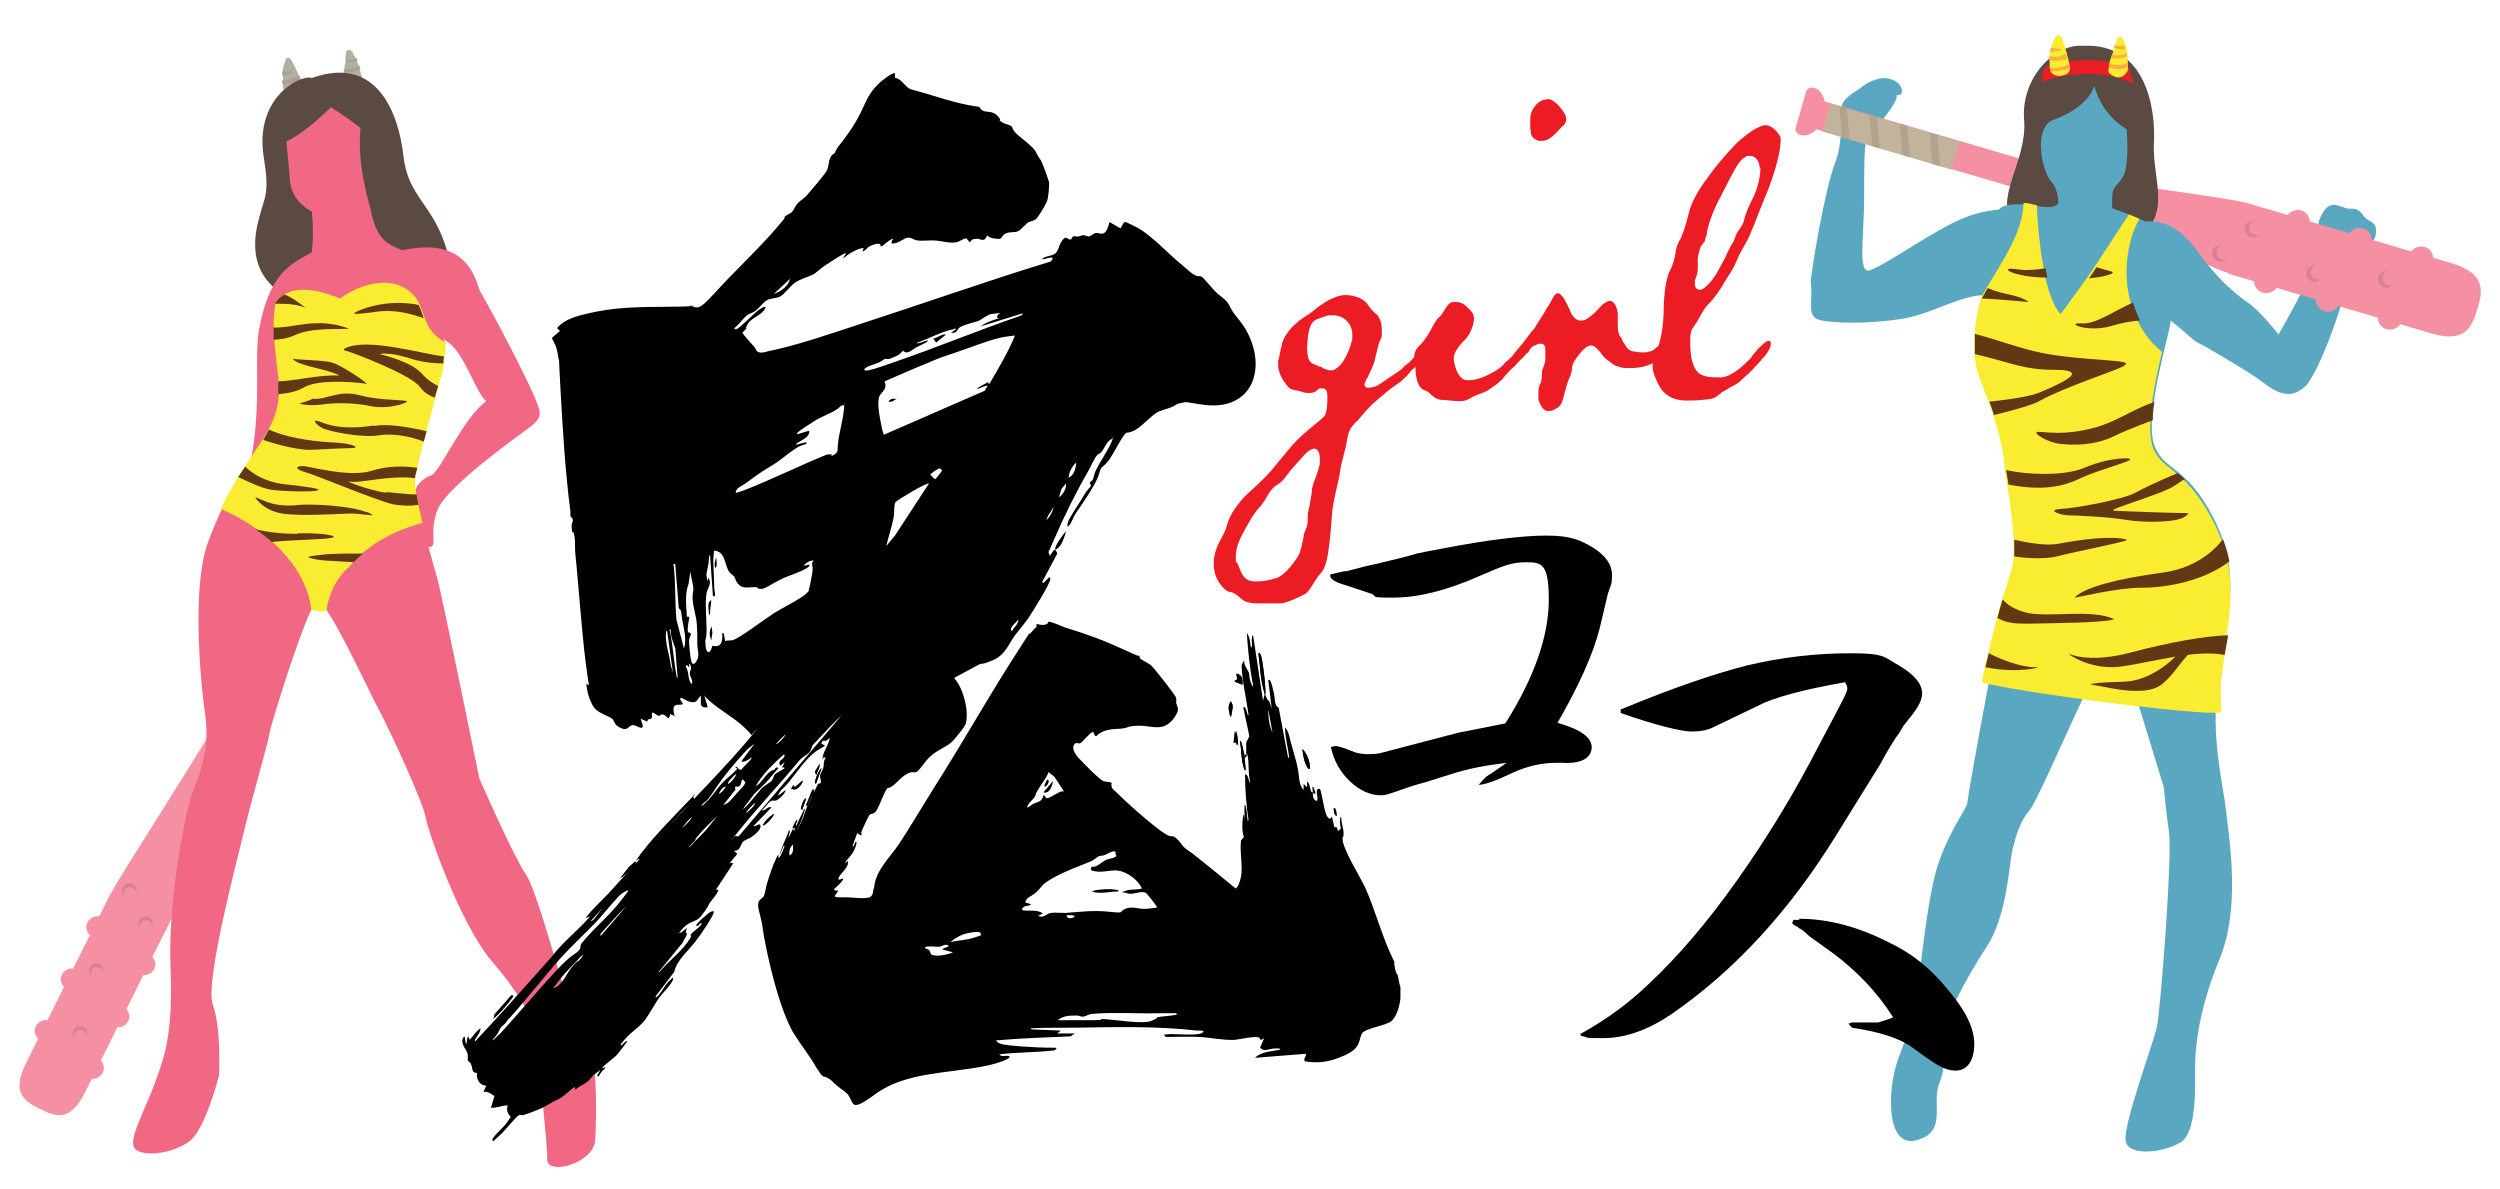 <?xml version="1.0" encoding="UTF-8"?>
<svg xmlns="http://www.w3.org/2000/svg" version="1.1" viewBox="0 0 431.3 205.2">
  <!-- Generator: Adobe Illustrator 29.1.0, SVG Export Plug-In . SVG Version: 2.1.0 Build 142)  -->
  <defs>
    <style>
      .st0 {
        fill: #603813;
      }

      .st1 {
        fill: #c1b49a;
      }

      .st2 {
        fill: #5aa7c2;
      }

      .st3 {
        fill: #d88195;
      }

      .st4 {
        fill: #faaf40;
      }

      .st5 {
        fill: #f06883;
      }

      .st6 {
        fill: #b1b1a2;
      }

      .st7 {
        fill: #a9a195;
      }

      .st8 {
        fill: #5a4a42;
      }

      .st9 {
        fill: #b1a38d;
      }

      .st10 {
        fill: #f490a1;
      }

      .st11 {
        fill: #f9ec31;
      }

      .st12 {
        fill: #ec1c24;
      }
    </style>
  </defs>
  <g id="Layer_1">
    <g>
      <g>
        <path class="st6" d="M52.5,15.5c.2,1.2-2.3,2.1-3.2,1,0,0,0,0,0-.1-.1-.2-.2-.3-.3-.6-.1-.4-.2-.8-.2-1.3,0-.2,0-.5,0-.7,0-.3,0-.5,0-.8,0-.3,0-.6,0-.8,0-.6.2-1.1.3-1.4.4-1.6,1.2-.4,1.2-.4,0,0,.7,1.3,1.3,2.7.1.2.2.5.3.7.1.3.3.6.4.9.1.3.2.5.3.7,0,0,0,.2,0,.2Z"/>
        <path class="st6" d="M62.5,13.6c0,.4,0,.8-.1,1-.6,1-1.3,1.2-2.2.9-1-.4-1.1-.7-1-1.3,0-.2,0-.4,0-.6,0-.3,0-.7.1-1.2,0-.2,0-.4.1-.6,0-.4.2-.9.2-1.3h0c0-.1,0-.3,0-.4,0-.5.1-.8.1-1,0-.5.7-.8,1.2,0,0,.2.2.4.4.8,0,.1.1.3.2.4,0,.3.2.5.3.8,0,.2.1.4.2.6.1.4.2.8.3,1.2,0,.2,0,.4,0,.6Z"/>
        <path class="st7" d="M49.9,12.7c-.2,0-.7.2-1.2.4,0-.3,0-.6,0-.8.6.1,1.1,0,1.5,0,.5-.1,0,.5-.3.5Z"/>
        <path class="st7" d="M51.9,13.7c-.8.6-2.4.8-3.2.8,0-.2,0-.5,0-.7,1,.1,2.2-.4,2.9-.8.1.2.2.5.3.7Z"/>
        <path class="st7" d="M52.5,15.3c-.8.7-2.3,1-3.3,1.1-.1-.2-.2-.3-.3-.6,1.7,0,2.8-.7,3.3-1.2.1.3.2.5.3.7Z"/>
        <path class="st7" d="M61.7,10.4c-.2.2-.4.3-.7.4-.5,0-.9,0-1.2-.1h0c0-.1,0-.3,0-.4.5,0,1.3,0,1.7-.3,0,.1.1.3.2.4Z"/>
        <path class="st7" d="M62.2,11.8c-.4.3-1.3.8-2.8.7,0-.2,0-.4.1-.6.6,0,1.8,0,2.5-.7,0,.2.1.4.2.6Z"/>
        <path class="st7" d="M62.5,13.6c-.5.3-1.6.8-3.3.6,0-.2,0-.4,0-.6.8,0,2.2,0,3.2-.6,0,.2,0,.4,0,.6Z"/>
      </g>
      <path class="st8" d="M53.7,13.4c-2.3-.4-9.8,3.7-8.2,13.7,1.1,6.8.1,6.6-1,11.3-2.3,9.5,4.1,12.9,8.5,14.1,4.4,1.2,26.2-2,24.1-9.3-2.3-8-6.7-9.1-7.5-16.3-.8-7.2-4.5-17.6-15.9-13.4Z"/>
      <path class="st5" d="M54.9,42.7c-3,2.6-8,2.3-10.2,14.1-1.4,8,2.6,21.1-7.9,39.9-4.3,7.7,12.8-4.5,15.1-15.4,2.3-10.9,3-38.6,3-38.6Z"/>
      <g>
        <path class="st10" d="M14.4,183.4c.5-.9,1.6-1.3,2.5-.8.9.5,1.3,1.6.8,2.5-.5.9-1.6,1.3-2.5.8-.9-.5-1.3-1.6-.8-2.5Z"/>
        <path class="st10" d="M18.8,174.5c.5-.9,1.6-1.3,2.5-.8.9.5,1.3,1.6.8,2.5-.5.9-1.6,1.3-2.5.8-.9-.5-1.3-1.6-.8-2.5Z"/>
        <path class="st10" d="M23.3,165.5c.5-.9,1.6-1.3,2.5-.8.9.5,1.3,1.6.8,2.5-.5.9-1.6,1.3-2.5.8-.9-.5-1.3-1.6-.8-2.5Z"/>
        <path class="st10" d="M6.2,177c.5-.9,1.6-1.3,2.5-.8.9.5,1.3,1.6.8,2.5-.5.9-1.6,1.3-2.5.8-.9-.5-1.3-1.6-.8-2.5Z"/>
        <path class="st10" d="M10.7,168.1c.5-.9,1.6-1.3,2.5-.8.9.5,1.3,1.6.8,2.5-.5.9-1.6,1.3-2.5.8-.9-.5-1.3-1.6-.8-2.5Z"/>
        <path class="st10" d="M15.1,159.1c.5-.9,1.6-1.3,2.5-.8.9.5,1.3,1.6.8,2.5-.5.9-1.6,1.3-2.5.8-.9-.5-1.3-1.6-.8-2.5Z"/>
        <path class="st10" d="M19,154.3c-1.7,3.4-14.6,29.3-14.6,29.3-2.5,5.1,0,6.5,2.5,7.7,2.5,1.3,5.1,2.4,7.7-2.7,0,0,12.9-26,14.6-29.3,1.7-3.4,11.5-30.7,14.4-36.6,2.9-5.9,9.1-18.2,9.1-18.2,0,0,1.7,0,2.3-1.2.6-1.2-.3-1.4-.8-1.7-.5-.3-2-1-2-1,0,0-1.5-.8-2-1-.5-.3-1.3-.8-1.9.3-.6,1.2.4,2.5.4,2.5,0,0-6.1,12.3-9.1,18.2-2.9,5.9-18.8,30.2-20.5,33.6Z"/>
        <path class="st3" d="M12.8,179c0-.2,0-.4.1-.7.3-.6,1-.8,1.5-.5.4.2.6.5.6.9.2-.6,0-1.3-.6-1.6-.6-.3-1.4,0-1.7.6-.2.4-.2.9,0,1.3Z"/>
        <path class="st3" d="M15.6,168.2c0-.2,0-.4.1-.7.3-.6,1-.8,1.5-.5.4.2.6.5.6.9.2-.6,0-1.3-.6-1.6-.6-.3-1.4,0-1.7.6-.2.4-.2.9,0,1.3Z"/>
        <path class="st3" d="M24.1,160c0-.2,0-.4.1-.6.3-.6,1-.8,1.5-.5.3.2.6.5.6.9.2-.6,0-1.3-.6-1.6-.6-.3-1.4,0-1.7.6-.2.4-.2.9,0,1.3Z"/>
        <path class="st3" d="M21.3,154.4c0-.2,0-.4.1-.7.3-.6.9-.8,1.5-.5.4.2.6.5.6.9.2-.6,0-1.3-.6-1.6-.6-.3-1.4,0-1.7.6-.2.4-.2.9,0,1.3Z"/>
        <path class="st1" d="M38.8,122.1c.3-.5.5-.9.7-1.3l8.7-17.4,4,2-8.6,17.4c-.2.4-.4.9-.6,1.4l-4.1-2.1Z"/>
        <polygon class="st9" points="39.6 120.4 40.2 119.4 45.1 119.7 44.5 120.8 39.6 120.4"/>
        <polygon class="st9" points="41.8 116.1 42.4 115 47.2 115.4 46.7 116.5 41.8 116.1"/>
        <polygon class="st9" points="44 111.7 44.5 110.6 49.4 111 48.9 112.1 44 111.7"/>
        <polygon class="st9" points="46.1 107.4 46.7 106.3 51.6 106.7 51 107.8 46.1 107.4"/>
      </g>
      <path class="st5" d="M100.8,179.3c-2.2-1.8-7.5-24.5-10-28.3-2.5-3.8-8.1-16.7-8.1-16.7,0,0-6.5-31.8-7.2-34.3-.7-2.5-4.3-14.7-4-17.4.3-2.8,4.7-18.5,4.7-18.5,0,0,2.1-12.2-2.1-17.6-4.2-5.3-8.6-1.6-10.2-10.6,0,0-2.4-7.5-1.7-13.8-1.8-1.5-5.1-3.6-5.1-3.6,0,0-4.4,4.4-7.7,5.9,0,0,.4,3.7.6,6.6.2,2.3,1.4,4.2,3.8,5.5,0,0,.4,3.5,0,7-1.9,1.9-4.6,3.7-6.1,8.6-1.1,3.5,0,9.4.4,13.2,1.1,10.3-5.9,11.2-12.2,28.2-2.8,7.5-1.4,23.5-.5,29.9.9,6.4-1.1,10.2-2.3,13.6-1.2,3.4-4.1,18.7-3.7,29.1.4,10.4-.4,14.6-2.4,20-1.9,5.4-5.1,10.7-3.7,12.1,1.4,1.5,6.7.8,9.5-1.4,2.7-2.2,5-11.3,5-11.3,0,0,.4-8.2-1.1-12.2-1.4-4,4.4-25.6,5.6-30.7,1.2-5,4-14.6,4.2-16.1.2-1.5,6.6-22.1,8.2-22.8,1.5-.7,8.7,15.1,10.8,19,2.1,4,7.5,15.8,7.9,18.2.4,2.4,5.9,18.4,11.5,25,5.7,6.5,8.6,12.7,8.3,16.1-.3,3.4,1.3,15.2,1.2,18,0,2.9,8.1.7,8.3-3.4.2-4.1.5-15.5-1.8-17.3Z"/>
      <path class="st5" d="M92.5,69.2c-.5-1.5-4.5-9.8-9.8-19.2-2.3-8.3-8.7-8.3-16.8-6,0,0,.5,1.3,1.3,3,2.5,2.2,7.3,7,9.7,11.8,3.2,1.7,5,8.8,7,10.4-4.1,3-8,12.3-9.5,12.8-1.5.5-3.2,2-3.1,4.5,0,1.8.3,8.8,3.1,7.8,1-.5-.4-2.5,1.1-6.4,1.5-3.9,14-12.8,15.9-14.2,2.6-1.9,1.6-3,1.1-4.5Z"/>
      <g>
        <path class="st11" d="M60.1,98c2.4-3.1,6.3-6,12.8-7.8-.8-3.3-1.4-6.3-1.3-7.6.4-2.8,4.8-18.7,4.8-18.7,0,0,.3-2,.5-4.8-4.2-2.2-3.4-5.7-5.4-8-3.3-3.9-9.2-2.3-12.8.4-5.7-2.3-9.1-1.9-11.1.6-.9,3.5,0,9.3.4,13,1,9.1-4.3,11-9.9,22.7,7.7,3.3,14.8,9.9,15.6,17.4,1,.2,1.6.4,2.6.2.5-3.3,1.9-5.8,3.8-7.5Z"/>
        <g>
          <path class="st0" d="M50.9,57.8c3-1.4,8.1-.9,9.3-1.1-5.4-2.1-9.9,0-13-.2,0,.7,0,1.4,0,2.1,1.1,0,2.4-.2,3.7-.8Z"/>
          <path class="st0" d="M70,61.6c2.6.9,4.7,1.1,6.5,1.1,0-.3,0-.7.1-1.2-4.1-.5-13.3-3.3-17.1-1.4,0,0-.5.3.1.4,1,.2,11.2,4.1,12.8,6.2.7,1,1.7,1.6,2.6,1.9.2-.7.4-1.4.6-2-.8-.4-1.8-1-2.6-1.9-1.9-2.3-6.5-3.3-7.4-3.6-.4-.1,1.8-.3,4.3.5Z"/>
          <path class="st0" d="M57.1,62.5c-1.8-.4-5.3-.4-6.6-.6,1,1.3,6,1.7,8.1,2.9h0c-3.5-.2-7.6.9-10.6,1,0,.8,0,1.5,0,2.2,1.4-.1,3.2-.4,4.5-1.2,2.3-1.3,7.7-1,10.7-.6h0c.8.3-4.3-3.3-6.1-3.7Z"/>
          <path class="st0" d="M64.8,53.8c3.4-.5,6.3.4,8.3,1.1-.3-.8-.5-1.6-.9-2.3-5.1-1-9.1.5-10.1.9-1.1.5-2.3,1,2.7.3Z"/>
          <path class="st0" d="M52.7,53.1c-1.4-1.1-2.4-1.8-3.6-2.3-.6.3-1.1.8-1.6,1.4,0,0,0,.1,0,.2,1.6,0,3.6,0,5.2.7Z"/>
          <path class="st0" d="M54.2,68.7s-1.3.6-2.2.8c-.9.1.9.6,3.4.3,2.5-.4,6.1-.3,8.7.3,2.7.5,5.7-.4,6.1-.8.4-.4-4.4-.1-8.1-1.1-3.7-1-5.8.8-8,.6Z"/>
          <path class="st0" d="M64.5,73.4c-3.6.6-6.7.4-8.9-.5-2.2-.9-1.1.3-.1.9,1,.6,7,1.8,9.9,1.3,2.3-.4,5.6.2,7.7,1.1.2-.6.3-1.2.5-1.8-2.5-.6-6.6-1.4-9.1-.9Z"/>
          <path class="st0" d="M53.7,77.6c2.2-.1,6-.3,7.1-.3s.8-.8-3.9-1c-3.7-.2-8.1-1-10.5-2.2-.3.6-.7,1.2-1,1.8,2.9,1,6.6,1.8,8.3,1.7Z"/>
          <path class="st0" d="M66.6,85c-2.7-.3-7.9-2.3-6.1-1.9,1.6.3,6.9-1.2,11.1-.6,0-.4.2-1,.4-1.8-2.1-.3-5-.4-7.8.5-4.1,1.3-11-.9-12.2-.8-1.1.1-1,.6.8,1.1,1.8.5,12,4.8,15,5.5,1.6.3,3.2.3,4.4.1-.1-.6-.3-1.3-.3-1.8-1.5,0-3-.2-5.2-.4Z"/>
          <path class="st0" d="M54.8,84.6c.5-.3-.8-.5-6-1.1-3.2-.4-5.4-1.9-6.5-3-.4.6-.8,1.2-1.2,1.8,1.9.9,4.2,2,5.8,2.2,2.2.3,7.4.4,7.9.1Z"/>
          <path class="st0" d="M63.3,88.4c-2.5-1.1-9.1-1.5-11.7-1.3-2.5.3-4.2,0-5.8-.6-.8-.3-2.3-1.1-1.5-.3.8.9,2.3,2.3,5.3,2.5,3,.3,7.9,0,10.5-.1,2.7-.1,5.7.9,3.2-.3Z"/>
          <path class="st0" d="M51.3,92.1c-2.8,0-5.2-.3-7.2-.8,1,.7,1.9,1.4,2.8,2.2,3.7-.4,8.9-.4,10.2-.7,1.5-.2-.5-.9-5.7-.8Z"/>
          <path class="st0" d="M56.5,95.6c-3.4.4-4.3.4-2,.9,1.5.3,4.1.3,6.5.5.5-.5,1-1,1.6-1.5-2.1,0-4.4,0-6,.1Z"/>
        </g>
      </g>
    </g>
    <g>
      <path class="st2" d="M398,66.3c3.1-3.8,7.6-18.6,7.5-19.5,0-.9,2.8-4.1,2.8-4.1l1-1s.7-.6.6-2.1c-.1-1.5-1.3-1.3-2-2.2-.8-1-1-1.5-2.8-1.4-1.6-.3-3.1-1.8-4.6,1.1-1.5,2.9.3,4.5-.9,7.8-1.1,3.4-6.5,12.8-6.5,12.8-1,2.2,3.1,10.8,4.9,8.7Z"/>
      <path class="st2" d="M351,36.5c-2.7-.5-7.3-.9-12.2,1.1-5,2-12.8,7.7-16.1,9-2.3.9-1.1-5.4-1.1-12.6s0-11.2,1.2-11.5c1.2-.4,4.6-5.1,4.4-5.8-.2-.7,1.1.2.9-1.2-.2-1.4-2.3-2.5-4.4-1.8-2.1.7-2.5,1.4-3.2,1.8-.7.4-2.7,1.8-2.7,2.7s0,6.9-1.1,9.6c-2,5-4.4,20.1-4.3,20.9.4,3-.7,5.7,1.2,6.4,1.9.7,8.9.9,15.1-.2,6.2-1.1,14.1-6.9,16.6-2,2.5,5,5.5-16.3,5.5-16.3Z"/>
      <g>
        <path class="st10" d="M417.1,46.6c-1.1-.3-1.7-1.5-1.4-2.6.3-1.1,1.5-1.7,2.6-1.4,1.1.3,1.7,1.5,1.4,2.6-.3,1.1-1.5,1.8-2.6,1.4Z"/>
        <path class="st10" d="M406.5,43.4c-1.1-.3-1.8-1.5-1.4-2.6.3-1.1,1.5-1.7,2.6-1.4,1.1.3,1.7,1.5,1.4,2.6-.3,1.1-1.5,1.7-2.6,1.4Z"/>
        <path class="st10" d="M395.8,40.3c-1.1-.3-1.7-1.5-1.4-2.6.3-1.1,1.5-1.7,2.6-1.4,1.1.3,1.7,1.5,1.4,2.6-.3,1.1-1.5,1.8-2.6,1.4Z"/>
        <path class="st10" d="M411.7,56.8c-1.1-.3-1.7-1.5-1.4-2.6.3-1.1,1.5-1.8,2.6-1.4,1.1.3,1.7,1.5,1.4,2.6-.3,1.1-1.5,1.7-2.6,1.4Z"/>
        <path class="st10" d="M401,53.7c-1.1-.3-1.7-1.5-1.4-2.6.3-1.1,1.5-1.7,2.6-1.4,1.1.3,1.7,1.5,1.4,2.6-.3,1.1-1.5,1.7-2.6,1.4Z"/>
        <path class="st10" d="M390.4,50.5c-1.1-.3-1.8-1.5-1.4-2.6.3-1.1,1.5-1.7,2.6-1.4,1.1.3,1.8,1.5,1.4,2.6-.3,1.1-1.5,1.7-2.6,1.4Z"/>
        <path class="st10" d="M384.4,47.2c4,1.2,35,10.3,35,10.3,6,1.8,7.1-1.2,8-4.2.9-3,1.6-6.1-4.5-7.9,0,0-31-9.1-35-10.3-4-1.2-24.9-3.4-31.9-5.5-7-2.1-41.2-12.1-41.2-12.1,0,0-.3-1.8-1.7-2.3-1.4-.4-1.5.6-1.7,1.3-.2.6-.7,2.4-.7,2.4,0,0-.5,1.8-.7,2.4-.2.6-.7,1.6.7,2,1.4.4,2.7-1,2.7-1,0,0,34.1,10.1,41.2,12.1,7,2.1,25.8,11.5,29.8,12.7Z"/>
        <path class="st3" d="M412.6,49.2c-.2,0-.5,0-.7,0-.7-.2-1-.9-.8-1.6.1-.4.4-.7.8-.8-.7-.1-1.4.3-1.6,1-.2.8.2,1.5,1,1.8.5.2,1,0,1.4-.4Z"/>
        <path class="st3" d="M400.2,48.2c-.2,0-.5,0-.7,0-.7-.2-1-.9-.8-1.6.1-.4.4-.7.8-.8-.7-.1-1.4.3-1.6,1-.2.7.2,1.5,1,1.8.5.1,1,0,1.4-.4Z"/>
        <path class="st3" d="M389.6,40.5c-.2,0-.5,0-.7,0-.7-.2-1-.9-.8-1.6.1-.4.4-.7.8-.8-.7-.1-1.4.3-1.6,1-.2.8.2,1.5,1,1.8.5.2,1,0,1.4-.4Z"/>
        <path class="st3" d="M384,44.7c-.2,0-.5,0-.7,0-.7-.2-1-.9-.8-1.6.1-.4.4-.7.8-.8-.7-.1-1.4.3-1.6,1-.2.7.2,1.5,1,1.8.5.1,1,0,1.4-.4Z"/>
        <path class="st1" d="M336.7,29.3c-.6-.2-1.1-.4-1.6-.5l-20.7-6.1,1.4-4.8,20.7,6.1c.5.1,1,.3,1.6.4l-1.5,4.9Z"/>
        <polygon class="st9" points="334.7 28.7 333.4 28.3 332.9 22.9 334.2 23.2 334.7 28.7"/>
        <polygon class="st9" points="329.5 27.1 328.2 26.7 327.7 21.3 329 21.7 329.5 27.1"/>
        <polygon class="st9" points="324.3 25.6 323 25.2 322.5 19.8 323.8 20.2 324.3 25.6"/>
        <polygon class="st9" points="319.1 24.1 317.8 23.7 317.3 18.3 318.6 18.7 319.1 24.1"/>
      </g>
      <path class="st8" d="M359.4,7.9c-5-.4-10.8,5.6-10.2,12.8.6,7.2-5.6,13.9-1.6,18.2,4,4.3,19.5,4.9,23,.6,3.4-4.3.7-9.3,1-14.8.3-5.5-1.1-17.3-12.2-16.8Z"/>
      <path class="st2" d="M343.4,48.4c-1.9,4-3.5,11.9-1.4,17,2.1,5.1,3.7,10.1,4,13.8.5,4.5,2.7,15,1.2,19.2-1.5,4.2-7.8,39.2-7.8,40.1s-3,4.5-5.1,10.8c-2.1,6.3-3.9,26.1-3.9,26.1,0,0-1.2,2.4-3,7.5-1.8,5.1-2.1,15.3,3.3,13.8,5.4-1.5,2.4-6.3,3.9-9.9,1.5-3.6,0-5.4.3-7.8.3-2.4,4.2-10.2,7.8-15.6,3.6-5.4,3.9-14.4,4.5-16.8.6-2.4,1.2-4.8,3-6.9,1.8-2.1,14.1-31.8,15-29.7.9,2.1,8.1,25.8,8.1,25.8,0,0,.3,3.6.9,7.8.6,4.2-1.5,30.9-2.1,33.6-.6,2.7-5.7,16.5-5.4,19.5.3,3,6.9,2.1,9.6.3,2.7-1.8,2.4-9.6,2.4-12.9s.6-9.9,4.2-18.6c3.6-8.7,1.8-19.8,1.2-25.2-.6-5.4-2.7-12.6-1.5-22.8,1.2-10.2,4.6-17.8-.7-28.1-4.8-9.4-8.7-8-10.3-12.8-1.6-4.8,2.5-18.6,2.8-20.6.4-2,1.1-15.1-3.9-17.6-3.1-1.6-14.2-5.7-15.1-3.8-1.2,2.6-5-.2-9.5.9-3.3.9-.1,7.5-2.6,12.7Z"/>
      <path class="st2" d="M361.3,14.8s-.7,3.6-7.1,5.9c-3.5,1.3-2,9.2,0,11,1.7,2.8.8,6-1.2,8.3-2,2.3,12.6,1.9,12.1.7-.6-1.1-.9-6.5-.6-7.6.3-1.1.7-.9,1.8-2.7,1.1-1.8.6-8.1.6-8.1,0,0-4.2-2.2-5.6-7.5Z"/>
      <g>
        <path class="st12" d="M352.7,11.7l-.5,2.4s3.7-1.5,8.9-1.3c5.2.2,7,1.8,7,1.8l-.8-2.9s-1.7-1.2-6.4-1.3c-5.7-.2-8.2,1.3-8.2,1.3Z"/>
        <g>
          <path class="st11" d="M357.1,11.9c0,1.2-2.6,1.7-3.3.5,0,0,0,0,0-.1,0-.2-.1-.4-.2-.6,0-.4,0-.8,0-1.3,0-.2,0-.5,0-.7,0-.2,0-.5.1-.7,0-.3.1-.5.2-.8.1-.5.3-1,.5-1.4.6-1.5,1.3-.3,1.3-.3,0,0,.5,1.4.9,2.8,0,.3.1.5.2.8,0,.3.2.6.2.9,0,.3.1.5.1.7,0,0,0,.2,0,.2Z"/>
          <path class="st11" d="M367.1,11.6c0,.4,0,.8-.3,1-.7.9-1.5.9-2.2.5-1-.5-.9-.8-.8-1.4,0-.2,0-.3.1-.6,0-.3.1-.7.3-1.1,0-.2.1-.4.2-.6.1-.4.3-.8.4-1.2h0c0-.1,0-.2.1-.4.2-.5.3-.8.3-1,0-.5.8-.7,1.2.1,0,.2.2.4.3.8,0,.1,0,.3.1.4,0,.3.1.5.2.8,0,.2,0,.4,0,.6,0,.4.1.8.1,1.2,0,.2,0,.4,0,.6Z"/>
          <path class="st4" d="M355,8.8c-.2,0-.7.1-1.3.2,0-.3.1-.5.2-.8.6.2,1.1.2,1.4.2.5,0,0,.4-.4.5Z"/>
          <path class="st4" d="M356.7,10.1c-.9.5-2.5.4-3.2.3,0-.2,0-.5,0-.7,1,.3,2.2,0,2.9-.4,0,.3.1.5.2.8Z"/>
          <path class="st4" d="M357.1,11.7c-.9.5-2.4.6-3.3.6,0-.2-.1-.4-.2-.6,1.6.2,2.8-.3,3.4-.7,0,.3.1.5.1.7Z"/>
          <path class="st4" d="M366.7,8.3c-.2.2-.4.3-.8.2-.5,0-.9-.2-1.2-.3h0c0-.1,0-.2.1-.4.5.1,1.3.2,1.7,0,0,.1,0,.3.1.4Z"/>
          <path class="st4" d="M367,9.7c-.4.2-1.4.6-2.8.3,0-.2.1-.4.2-.6.6.2,1.7.3,2.5-.3,0,.2,0,.4,0,.6Z"/>
          <path class="st4" d="M367.1,11.6c-.5.3-1.7.6-3.3,0,0-.2,0-.3.1-.6.7.2,2.1.4,3.2-.2,0,.2,0,.4,0,.6Z"/>
        </g>
      </g>
      <path class="st2" d="M398,66.3c-3.3,3.7-6.6.3-8.8-1.2-2.2-1.5-9.3-5.7-9.9-5.9-.6-.2-2.6-2.1-3.7-3-6.8-5-8.3-17.2-8.3-17.2,5.9-2.4,9.4,1,12.2,4.9,3.1,4.2,6.2,6.9,8.3,8.3,2.1,1.4,5.3,5.5,5.3,5.5l4.9,8.7Z"/>
      <g>
        <path class="st11" d="M384.4,109.6c-.2,1.1-.4,2.3-.6,3.4h0c-.2,1.3-.4,2.7-.6,4.2-.2,1.7,0,4.2,0,5.7-3.6.7-36.6-3.7-41.3-5.2.2-.8.3-1.7.5-2.5.2-.9.4-1.7.6-2.5.5-2.1,1-4.1,1.5-6,.3-1.2.6-2.3.9-3.2h0c.7-2.3,1.3-4.1,1.5-4.8.2-.7.4-1.5.5-2.5,0-.9,0-1.9,0-2.9-.1-3-.6-6.6-1.1-9.5-.1-.9-.3-1.7-.4-2.5,0-.7-.2-1.4-.2-1.9-.2-2.2-.9-4.8-1.8-7.7-.2-.7-.5-1.5-.8-2.3-.5-1.3-1-2.6-1.5-4-.5-1.3-.8-2.7-1-4.2,0-1.1,0-2.3,0-3.5.2-2.1.6-4.2,1.1-6.1,0,0,0,0,0-.1.3-.6.7-1.2,1-1.8,2.7-4.6,6.3-9.6,6.4-14.7,1,0,1.5.3,2.3.4,0,1.3.3,6.3,1.2,11,.1.5.2,1.1.3,1.6.6,2.6,1.4,4.9,2.6,6.2,1.7-2.3,3.2-4.4,4.5-6.2.5-.7.9-1.3,1.3-1.9,2.9-4.3,4.7-7.3,6-9.1.7.3,1.3.5,1.8.8-1.8,2.9-3.1,8.9-1.5,14.5.3,1,.7,2.1,1.2,3.1,1,2,2.3,3.8,4.2,5.3-.6,2.5-1.3,5.6-1.7,8.5-.2,1.1-.3,2.2-.3,3.3-.1,1.7,0,3.2.3,4.3.8,2.5,2.3,3.3,4.1,4.8.4.3.8.7,1.2,1.1,1.5,1.4,3.2,3.4,5.1,7,.6,1.1,1.1,2.2,1.5,3.3.5,1.3.9,2.6,1.1,3.8.9,4.4.5,8.4-.2,12.8Z"/>
        <path class="st0" d="M366.5,63.1c-2.1,1.1-9.9,3.5-14.5,6-1.4.8-4.4,1.6-8,2.5-.2-.7-.5-1.5-.8-2.3,3.7-.4,7-.9,8.7-1.6,6-2.5,7.6-3.9,2.5-3.9s-7.1-1.1-12.8-2.5c-.3,0-.6-.2-.9-.2,0-1.1,0-2.3,0-3.5,4.1,1.1,8.1,2.6,11.6,3.3,7.1,1.4,16.3,1.1,14.2,2.1Z"/>
        <path class="st0" d="M371.7,69.2c-.2,1.1-.3,2.2-.3,3.3-2.7,1-5.4,2.1-6.6,2.7-2.1,1.1-5.3,1.8-9.2,1.4-2.4-.2-5.3-2.1-3.9-2.1s4.3.7,9.6-.7c3.8-1,6.6-3.2,10.5-4.5Z"/>
        <path class="st0" d="M367.4,79.4c-.7.4-5.7,1.9-7.8,2.8-2,.9-5.4,2.9-13.1,1.4-.1-.9-.3-1.7-.4-2.5,3.6.8,9.9,1.1,13.5-.4,4.5-1.9,8.5-1.8,7.8-1.4Z"/>
        <path class="st0" d="M377.1,89c-1.2,1.2-7.3,1.2-10.2.7-2.8-.5-8.9-.8-10.1-.8s-3.9-.9-1.3-1.1c2.6-.1,11-1.7,12.9-2.8,1.2-.7,4.7-2.3,7.3-3.4.4.3.8.7,1.2,1.1-.5.2-1,.6-1.6,1-2,1.5-12.2,4.3-10.6,4.4,1.5.1,9.7.4,11.6.4s1.1.2.7.6Z"/>
        <path class="st0" d="M366.9,93.2c-.8.4-9.5,2.1-12.1,2.8-1.9.5-5.4.3-7.3,0,0-.9,0-1.9,0-2.9,2.5.6,5.6,1.1,7.7.7,3.1-.6,9-1.5,11.7-.7Z"/>
        <path class="st0" d="M384.7,96.8c-4.6,3.5-11,4.6-15.3,4.6s-11,1.7-11.5,1.7c1.7-1.8,7.6-3.3,15.1-4.3,5.5-.7,9-3.7,10.5-5.8.5,1.3.9,2.6,1.1,3.8Z"/>
        <path class="st0" d="M364.8,106.8c-1.7.7-11.6.7-15,.8-2.2,0-3.7-.1-5.2-1,.3-1.2.6-2.3.9-3.2.8,1,2.2,1.8,4.1,2.3,3.8.9,11.2-.7,15.1,1.1Z"/>
        <path class="st0" d="M384.4,109.6c-.2,1.1-.4,2.3-.6,3.4-2-.4-4.3-.3-6.6,0-.7,0-1.3.2-2,.3-4.2.7-8.2,1.7-10.5,1.8-4.4.1-7.3-1.9-7.7-2.2-.4-.4,2.8,1.8,10.9-.4,6-1.6,12.4-2.8,16.5-2.9Z"/>
        <path class="st0" d="M342.5,115.2c.2-.9.4-1.7.6-2.5,3.3,1.7,6.6,2.5,8.1,2.4,1.6-.1-3,1.2-8.7,0Z"/>
        <path class="st0" d="M375.9,112.6c-1.2,1.5-5,4.8-9.3,5-4.4.1-7.1.4-5.3.6,1.8.2,8.6,2.2,11.6-.1,3-2.4,3.7-5.3,6.7-6.6,3.1-1.3-3.7,1.2-3.7,1.2Z"/>
        <path class="st0" d="M369.1,55.3c-1.4.1-3.1.4-4.7.9-4.3,1.3-8.3-.6-5.3-.4,2.5.2,5.8-2.3,8.9-3.6.3,1,.7,2.1,1.2,3.1Z"/>
        <path class="st0" d="M350.1,52.1c-2.7-.2-5.6-.5-8.2-.6.3-.6.7-1.2,1-1.8,3,1.3,5.1,1,7.1,2.4Z"/>
        <path class="st0" d="M353.2,47.9c-1.6,0-3.5-.2-4.7-.5-2.5-.5-3-1.4-.2-.9,1.4.2,3.2,0,4.6-.2.1.5.2,1.1.3,1.6Z"/>
        <path class="st0" d="M360.4,48c.5-.7.9-1.3,1.3-1.9.7.2,1.6.5,2.4.7,1.5.3-1.6,1.1-3.7,1.2Z"/>
      </g>
    </g>
  </g>
  <g id="Layer_2">
    <g id="G1KgBl.tif">
      <g>
        <path d="M154.4,13.4c1.3.3,1.6,1.5,2.7,2,3.9,1,7.7,2.5,11.6,3,.4,0,.4.4.7.6.7.5,1.8,0,2.7,1s.1.5.4.8c.6.6,1.6.7,1.9.9s.4.8.6,1c.9,1,3.2,2.5,3.7,3.5s.7,1.2.9,1.5,1.4,3.6,1.4,3.8c0,.8-.1,2.6-.4,3.3s-1.6,2.9-2,3.1-.8.3-1.1.4-1.4,1.4-1.9,1.6c-.7.3-1.6,0-2.3.5s-.3.9-1.3.8-1.1-.2-1.3-.3-.3-.2-.4-.3c-.5,1.3-.9.6-1.8.6s-.9.3-1.2.6l-.6-.7c-.6.1-1.2.6-1.7.7-1.2.2-2.4-.2-3.5-.3s-2.2.1-3.1,0-1-.5-1.7-.5-1.5.9-2.5,1,.2-1-.2-.8c-.7.2-1.6,1.2-1.9,1.3s-.1-.3-.3-.4c-.4-.2-1.4.2-1.8.4s-.6.7-1.2.9l.2-.6c-.7,0-1.4.4-2,.7s-1,.7-1.3.9-.2,0-.2,0l.5-.7c-.3-.2-3.3,1.9-3.8,2.2s-1.4,1.2-2,1.5-2.3.8-3.1,1.4-1.9,2.1-2.6,2.4-1.5.2-2.2.6-1.2,1.2-1.8,1.7-1,.5-1.5.8c-.8.6-1.5,1.7-2.3,2.3,0,.2.1.2.3.2.7-.2,3.1-2.8,4-3.4s1-.5,1.1-.4c-.5,1.4-2.4,1.7-3.1,2.9s0,.4-.2.7-.5.5-.7.8c0,.2,1.7,2.1,2,2.4s.3.6.5.8c.5.4,1.3.2,1.9,0,5-1,10.7-3,15.6-4.6,11.1-3.6,22.1-7.5,33.2-10.9l.3-.4c0-.7-1.4.2-1.8,0,.5-.6,1.8-.5,2.3-1s.6-1.3.9-1.8c1-1.7,1.1-.4,1.8-.6.4-.9.6-.4,1.2-.5s.7-.3,1.1-.2.6.2.8.2.7-.5,1.1-.6,1,.3,1.5,0,.8-1.4.9-1.9l1.9,1.1c.1,0,.5-1.1.8-1.1s1.9.9,2.2,1c2.4,1.4,4.8,4,6.9,5.8s2.4,2.1,3,2.4.8,0,1.2.3,1.9,2.2,2.6,2.8,1.3,1,1.7,1.5.6,1.1,1,1.7c.7,1,1.5,1.8,2.2,3,3.9,6.8,1.1,14.3-7.5,13s-1.5-.5-2.1-.5-2,.3-2.2.4c-1.2.8-2,.8-3.2,1.3s-3.1,2.9-4.5,3.4-.7,0-1.1.3c-.6.3-2.3,3.8-3,4.7s-1.1,1.1-1.3,1.3c-.3.5-.4,1.3-.7,1.9-.9,1.9-2.3,3.9-3.4,5.5s-.9,2.1-1.7,2.8c-.2-.6.3-1.4.6-1.9.7-1.2,1.6-2.5,2.3-3.7s1.2-1.3,1.1-1.6-.2-.3-.2-.4.5-.4.6-.7.2-.9.4-1.3c.7-1.6,2.4-3.9,2.9-5.4s0-.2,0-.2c-1,.3-1.4,1.8-1.9,2.3s-.5.2-.7.5c-.4.4-1,1.7-1.3,2.3-2.3,4-4.4,8.2-6.2,12.4s-.6,1.2-1,1.8l.3.9.8-1.1c.2,0,.5.6.5.7l-2.6,4.9.2.2,1-1c.2,0,.2.1.2.3,0,.8-3.1,5.7-3.7,6.6s-1.6,2.1-2.4,3.1c-1.2,1.7-1.7,3.4-3.8,4.3s-1.7.4-2.5.8l-4.1,2.2v.2c1,1.1,1.6,2.9,1.9,4.4s.2,2.8,0,3.4-2.2,3-2.5,3.2c-1.1.9-2.4,1.3-3.6,2.4s-1.9,2.6-2.5,2.7-.4,0-.7,0c-1.4.3-2.3,1.6-3.2,2.3s-.8.2-1.1.6c-.6.8-1.5,3.7-2.1,4.1s-.5.1-.8.3-1.2,2.4-1.4,2.8-.1.5,0,.8c-.4,0-.6-.2-.8-.4l-.8,2.2c0,.5.4-.4.4-.4,0-.2,0-.3.3-.2-.1.7-.4,1.4-.8,2s-1,1.1-1.1,1.4,0,.2,0,.2l.4-.4c.2,1.2-1.3,2.1-1.6,2.9s.7,0,.8.2c-.3.7-1,1.2-1.6,1.8-.1.3.7.2.7.3l-.6.9c0,.3,1.8.2,2.1.2.8,0,3.5.4,4.1-.1s.3-1.1.6-1.5c.2-3,2.7-5.2,4.3-7.6s4.1-6.6,6.1-9.8c4.6-7.2,8.8-14.7,13.4-21.9s2.2-3.5,3.4-4.9.8-.5.8-1.3c.2-.1,1.1.3,1.7,0s.2-.3.3-.4c.3-.2,2.3.7,2.8.9,4.2,1.3,6.9,2.3,10.8,4.1s1.7.5,2,.8.2.5.4.6c.4.3,1.4.7,1.9,1.2s4.1,5,4.2,5.5,0,.6,0,.8c.1.5.4.8.3,1.4s-.9,1.7-1.3,2c-1.6,1.5-3.4.6-5.3.6s-2.1.4-3.1.5-2.2,0-3.4.6-.7.7-1,.7c-.4,0-.3-.8-.6-.7-.6.2-1.7,1.7-2.1,1.9s-.5-.1-.8,0c-1.1.7.1,2.2.7,2.8s3.4,3.6,4.2,3.8.9,0,1.3.3c-.2.7.1,1,.6,1.4,2.1,2.1,5.5,5.1,7.8,6.8s1.8.5,2.7,1.3.9,1.1,1.3,1.5,1.1.8,1.6,1.2c2.5,2,5,4,7.4,6,.3-.3.5-.6.6-1,.9-2.2,0-4.9.3-7.3l.5-.6c-.4-1.1-.3-2.6-.1-3.8h.1s.1.8.1.8v-2.5c.2,0,.1,0,.2.2.2.6.2,1.4.3,2.1s0,.4.2.3c-.4-2.6-.6-5.3-.6-7.9.5,0,.5.7.7,1.1s0,.4.2.2c-.4-1.3-.2-2.9-.4-4.2s0-.4-.2-.3l-.4.5v-1.2c-.1,0,.1.5.1.5h.2c.2,0,0-.2,0-.2v-1.8c0-.4.6-.9.5-1.4l-1-4.7c.3-.5.6.7.7,1s0,.4.2.2c-.4-2.9-1.1-5.7-1.2-8.6l.5-.9c-.3.8.7,1.9.8,2.4.1.7,0,.9.4,1.8s0,.3.3.3c-.6-3-.9-6.1-1.1-9.1.5.6.6,1.7.7,2.5.2,0,.2-.3.2-.4,0-.4-.1-.9,0-1.4s0-.3.2-.2l1.7,11.2.3-1.2c.3.5.3,1,.8,1.3l.4,1.3-.6-5h.2c.3,0,.7,2,.8,2.4.2.9,0,2,.8,2.4l1.6,8.5c.1.2.2.2.2,0-.2-1.7-.7-3.4-.7-5.1.6.6.8,1.8,1,2.6.4,1.5.9,3,1.2,4.5s.1,2.7,1,3.7v-1.1c-.1,0,.6.6.6.6v-1c.6.5.4,1.3.8,1.9h.2c0,0-.1-1-.1-1,.3,0,.6,1.2.5,1.3l-.4-.2c0,.6,0,1.2.7,1.4.4-.7-.6-2.2.5-2.1.3.2.7,4,1.3,4.8s.6,0,.8,0l.4,1.8h.4c0,0,.2.6.2.6.1.1.5-.3.5-.3,0-.4-.2-1.1-.1-1.7s0-.4.2-.2c0,.9.4,1.9.4,2.7s-.2.6-.2.8c0,1.9,3.1,6.7,4,8.7,1.5,3.4,2.6,7.4,4.1,10.8s.6.9.9,2.6.5,1.2.6,1.8.2,1.2.4,1.8c0,.6,0,1.3,0,1.9-.1,1.2-.6,3.2-1.6,4s-4.7,1.2-5.1,2.2-.3,1.6-1.1,2.5-2.8,1.6-3.7,1.9c-1.6.5-3.3.6-5,.3-.3-.5.3-.8.2-1.3l-8.8.7c1.1-1.1,2.9-1.1,4.3-1.4.4-.3-.9-.2-1-.2-.8,0-1.8.7-2.4-.2l.7-1.6-.5.3c-.2,0-.3-.3-.4-.4-.6-.3-3.3.3-4.2.4-2,.1-4.1-.4-6.1-.5s-3.8,0-5.8,0l-.3-.4c.4,0,.8-.1,1.1-.1,1.3,0,4.7.3,5.5-.2s-.7-.4-.9-.4c-7-.8-14.1-.6-21.1-.5-2.5,0-5.1,0-7.6.1l.2.2,5,.2-.6.5h3l-.7.5c-4.3.2-8.6.3-12.9.7.3.4.8.6,1.3.7,1.8.3,4.1.4,6,.5s3,0,3.2.1l-.3.4c-3.2.4-6.4.3-9.6.7.4.6,1.3,0,1.8.4,0,.6-3.5,1.5-4.2,1.6-6.2,1.3-13.7,1-18.9,4.8s-3.3,1.1-5.4-.4-1.9-1.7-2.7-2.2-.7-.2-1-.4c-.6-.4-1.7-2.5-2.2-3.2-1-1.5-2.2-3.1-3.1-4.6-2-3.7-3.5-9.6-4.4-13.8s-.6-4-1.1-5.9-.4-1.8-.4-2.1c0-.9.6-1,.9-1.4s.4-1.6.6-2.2c.4-1.3,1-3.2,1.6-4.4s.2-.4.4-.6v.5c.2.2.9-1.5.9-1.6s.3-.5,0-.5l-.6,1.4c-.2.2-.1-.1,0-.2.4-1.3,1.1-2.6,1.5-3.8h.2c0,0-.3,1.3-.3,1.3l.9-1.8v.5c.4,0,.5-.2.7-.4.9-1.2,1.2-2.8,1.8-4.1s1.6-3.3,1.7-3.5.4,0,.5-.3-.2-.9-.1-1.3.4-.8.5-1.1c.2-.6,0-1.4.5-1.9h-.4c0,0-.2.3-.2.3,0-1.1.8-2.1,1.1-3.1s.2-.4,0-.5c-.4.5-.6.4-1.1.4l-.2.5.6.3c0,.2-1.3.8-1.5,1-1.7,1.2-3.3,3.6-4.6,5.2s-1.3,1.2-1.7,1.9-.3.5,0,.4l1-.8c.1.5-1.2,1.7-1.6,1.8s-.4,0-.6,0c-.7.1-1.3,1.3-1.9,1.7.6.2,1-.8,1.7-.5l-3.1,3.2c.4.2,1.1-.7,1.2,0s-1.2,1.7-1.7,2-1,.4-1.3.7c-.5.5-.4,1.6-1.6,1.6l.6.5-1.3,1.6h.6c0,.1-3,4.6-3,4.6h.4c.2.3-1.2,1.9-1.4,2.2-.3.4-.3.6-.5.9-.6.8-1.1,1.8-2,2.2s-1.6.6-2.4,1.6-.3.4-.1.5l1-.8-.2.8c.6.2-.4,1.2-.5,1.7l-4.1,5v.2c1.4-1.8,3.5-3.3,4.8-5.1s.4-1,.7-1.5,1.5-1.1,1.9-1.9c-.4-.2-.6.7-1,.4,0-.3,1.1-1.3,1.4-1.5.4-.4,1-1,1.6-1,.4.4-2.7,4.7-3.1,5.2-1.3,1.7-3.2,3.2-3.7,5.3l-3.2,4.2c0,.2,0,.2.2.1.5-.3,1.4-2,2-2.6s.9-1,.8-.4-1.8,2.4-2.3,3c-.8,1.2-1.6,2.6-2.4,3.8s-2.5,2.2-3.6,3.5-.6.7-.7,1.1c.3-.1.5-.5.8-.7s.3,0,.3,0-1.5,2-1.7,2.2c-.4.5-2.3,1.9-2.5,2.2s0,.2,0,.2l.4-.2v.2c-.4.3-.9.9-1.1,1.4-.7,0,.3-.8.2-1.1-.3.4-.9.6-1.2,1-.9.9-.5.8-1.7,1.5s-.9.6-1.4.9v-.5c-1,.6-2,1.8-3,2.2s-1.9,1.1-2.8,1.5-3,1.2-3.3,1.2-.4-.1-.6,0c-.4.2-2.3,2.5-2.8,3s-1.1,1-1.6,1.5c-.3-.2-.1-.4,0-.6.6-.9,1.8-1.8,2.4-2.7s.4-.6.6-.9c-.5-.6-.8-1.1-.5-2-1,0-1.9.5-2.9.4l.6-2c-.6-.4-1.2-.9-1.9-.7l.5-1.1c-1.1,0-1.8-1.1-1.6-2.2-1,0-.7-.7-1-1.4s-.5-.5-.6-.7c0-.3,0-.7,0-1.1-.2-1-1.6-2-.6-3.1.3.4,0,1,.4,1.3,0-.5.2-2.1.5-.7.7-.7,1.1-1.5,1.9-2,0,.8-.7,1.4-1,2.1.1.2.3,0,.4-.2,3.7-3.9,7.2-7.9,10.8-11.9s2.1-2.5,3.2-3.7c1.7-1.9,3.8-3.6,5.5-5.6l-.8.3c1.2-1.6,2.8-3,4.1-4.4,4.3-4.7,8.5-9.4,12.8-14.2,3.7-4,7.7-8,11.2-12.2s.4-.5.5-.8c0-.2-1.1-1.2-1.3-1.4-1.7-1.6-4.1-2.9-5.8-4.4s-.7-.9-1.1-1.3l.7,2.3c-1.6.3-1.1-.9-1.2-2l-.8,1c-1,.6-2.5-.8-2.7-.6-.2.4.4.8.4,1-.1.5-1.8-.4-1.6,1.2s.4.6.4,1l-1-.4c-.2,1.4-.5.3-1.1.1s-.5.2-.8.2-1-.6-1.1-.6c-.3.2,0,.7-.2,1s-.8,0-.7.6l-1.2-.5c1.1,2.7-.5,1.1-1.3,1.1s-.8,1.1-2.1.5-1-1.2-1.5-1.6-2-.9-2.7-1.5-1-1.5-1.3-2.3-.5-2.2-.4-2.2l.4.2c-.9-5.5-1.3-11.1-1.8-16.7s-.3-3.6-.5-5.4,0-2.5-.2-3.6-.4-.6-.4-.7-.1-.9-.1-1.1c0-.4.3-.7.2-1.1s-.4-.4-.4-.6,0-.5,0-.8c-.9-6.9-1.3-13.9-1.7-20.9s-.1-3.9-.4-5.8-.6-2.1-1.1-3.2l1.4-1.2-.5-.5c1.5-1.8,4.3-2.3,6.6-2.8,5-1,9.4-.8,14.5-.9s1.1-.2,1.7-.1c.9,0,1.2.6,2.2-.1s3.2-3.3,4.3-4.4c2.8-2.9,5.9-5.9,8.5-8.9s1-1.4,1.4-1.9,1-.6,1.3-.9.6-1,.9-1.4,1.1-.9,1.6-1.4c.7-.8,3.1-3.6,3.5-4.3s.3-1.5.6-2.2.6-.7.8-.9c.5-1.1.7-1.2,1.4-2.1,1.8-2.4,2.7-3.9,3.9-6.6s3-3.9,3.7-4.4.8-.5,1.3-.7h.1ZM133.5,50.7c1.2-.4,2.5-1.3,2.8-2.6l-2.8,2.6ZM173,53.8c-.7.4-1.7.2-2.4.5s-1.3.9-1.9,1.1-2.3.6-3,1-.5,1.2-1.6,1l.8-.6c0-.2-.3-.1-.4,0-2.1.4-4.2,1.6-6.2,2.3-.3.3,0,.2.1.1.4,0,.9-.3,1.3-.4s.4-.1.3.1-1.5.8-1.9,1c-.7.4-1.6,1.4-2.3.6-.2.2-.4.4-.6.6s-1.4.7-1.7.8-.7,0-.8,0-.7.5-1,.6c-.6.3-1.9.6-2.4,1s.1.5.5.4c1-.2,3.3-1,4.4-1.4,7.3-2.5,14.5-5.5,21.8-8,0,0,.8-.4.3-.4l-7.1,2.2c.9-.7,2.2-1.1,3.2-1.4h-.3c-.3-.6.5-.8.6-1.1ZM174.9,57.9c-.8.1-1.7.2-2.5.4-2.4.6-5.1,1.7-7.5,2.5s-3,1-4.8,1.8c-2.5,1-5,2.1-7.5,3.2h0c.5,1.3-.3,1.6-.8,2.4s-.2,2.8,0,3.9.5,2.7.7,2.9l17.4-7.6.5-.9c-.5.1-1,.3-1.5.5s-.3.1-.2-.1l1.8-1v.3s.2,0,.2,0c1.6-2.7,3.2-5.4,4.4-8.3ZM145.5,69.9c-.5,0-.7.5-1.1.7-1.2.8-2.8,1.3-4,2.1s-1.9,1.2-2.4,1.6-.6.5-.4.6l2-.6c.2,1.1-1.3,1.6-2,2.1s-.3,0-.2.3l1.6-.4c.1.1.3.2,0,.3s-1.2.4-1.6.7c-1.3.8-2.6,2-3.9,2.8s-2.5,1.5-4.2,2.8-2.2,1.1-2.4,2.1c.1.1,1.4-.4,1.7-.5,4.8-1.9,9.4-4.2,14.1-6.1h.9c0-.1-.2.3-.2.3.5-.2,1-.5,1.1-1,0-2.3.9-4.8,1.1-7.1s0-.4,0-.6ZM185.8,79.7c-.7.5-1.3,1.6-1.4,2.4s-.1.2,0,.3c1-.5,1.2-1.7,1.3-2.8ZM162.1,80.8c-.2,0-1.6.9-1.6,1.1l.8.8c.1,0,1.2-1.4,1.2-1.5,0-.2-.3-.4-.4-.4ZM160.4,83.4c-.4-.3-5.3,2.7-5.9,3.2-.3.4-.2,1.9-.3,2.5-.3,1.7-.9,3.4-1.3,5.1l1.5-1.8,6-9.2ZM182.7,85.8c.7-.5,1.3-1.5,1.2-2.4l-.8,1-.4,1.4ZM180.5,89.8c.6-.6,1.1-1.5,1.3-2.4l-1,1.6-.3.8ZM139.6,97.6c0,.2-.3.3-.4.4-1.3.8-3.2,1.3-4.6,2s-2.6,1.6-3.3,1.6-.5-.2-.8-.3c-.9-.1-2.2.4-3-.4s-.5-1.1-.9-1.5-.7-.5-.9-.9c-.7-1.2-.6-3.4-2.5-3.5-.3,1.9,0,3.8,0,5.7s.5,2.1-.2,2.2l-.5-7.1c-.2,0-.2.4-.2.6,0,.9-.3,1.8-.4,2.5s.2,1,.1,1.5l.2-.7c.7.9-.1,1.7-.3,2.6-.3,1.8,0,4.4,0,6.3s-.3,1.5-.2,2.4c0,1.5.7,2.3,1.2.4,1.6.4,1.8-.8,1.7-2.2.3,0,.2,0,.3.3.1.3.1.7.2,1.1.5-.2,1,0,1.4-.2,1.1-.3,5.6-3.7,7-4.6s4.7-2.5,5.6-3.4.3-.4.4-.6c.2-.4.7-3.1.7-3.6s-.1-.7-.1-1,.3-.3.2-.5c-.7,0-1.2.4-1.7.9l1.1-.2ZM116.4,97.3c-.2,0-.3,0-.2.2.4,3.1.2,6.2.5,9.4l1.3,5c.5-1.6,0-3.3-.3-5s0-1.3-.6-2l-.6-7.5ZM118.7,109.1c.9,0,.3.7.2,1.2s.2,3.3.4,3.9c.3.8.8,0,1-.4.4-.9,0-1.8,0-2.7s0-2.4-.1-3.6-.6-2.7-.7-4,.2-1.4.1-2.2-.4-1.8-.5-2.7l-.3,2.1c-.7,1.8-.4,3.8-.3,5.7h.4c0,.8-.4,1.7-.2,2.7ZM174.6,108.9c.3-.7,1.1-1.2,1.1-2-.4.5-1.8,1.5-1.1,2ZM115.7,108.6h-.2c.6,2.6.7,5.3,1.2,7.9s-.1.4.2.3l-.4-5c-.4-1-.8-2-.8-3.2ZM115.1,108.9c-.3,0-.2,0-.2.2-.2,1.8.6,3.8.8,5.6l.4,1.4-1-7.2ZM119.4,117.8c.1-.6-.4-1.1-.4-1.6s.2-.5.2-.9-.1-.8-.3-.8v.6c-.1,0-.4-.4-.4-.4l-.2.3c.5.7.4,1.8.7,2.5s.2.4.5.3ZM219.5,126.2l-.7-3.8c0,1.1.1,2.4.5,3.4s0,.4.3.4ZM126.8,144.2s.6.2.7,0l17.7-20.8c-1.4,1.3-2.7,2.7-4,4.1s-1,1-1.1,1.3-.2.6-.4.9c-.4.5-1.3.9-1.8,1.5-3.4,4.1-7,7.9-10.4,12.1s-.7.8-.6.9ZM133.9,128.4c.1.1,1.6-1.3,1.6-1.7-.4.4-.9.8-1.3,1.3s-.3.2-.2.4ZM130.3,128.2l-1.4,1.1c-2.1,2.3-4,4.5-5.7,7.1s-1.6,1.7-2.2,2.6c.2,0,.3-.1.4-.2,1.3-1.1,2-2.4,3.1-3.6s1.9-1.6,2.7-2.6l-.4-.3c.6-.2.4.6,1.1.5.3-.5,1.5-1.5,1.7-1.9s0-.2,0-.2c-.4.3-.9.7-1.4.7s-.2,0-.2-.2l2.4-3.2ZM134.5,131.9c-.3-.9,1.1-.9.8-1.8-1.7,1.5-3.4,3.1-4.6,5s-.3.3-.1.4c.9-.6,1.4-1.8,2.3-2.4s.4,0,.6-.2.3-.7.8-.4c-.6.7-1.1,1.3-1.7,2s-1.7,1.7-2.5,2.5l-1.9,2.5c.2.3,2.9-3.2,3.2-3.5.4-.4,1.5-1,1.8-1.4s.2-.6.4-.9,1.3-.9,1.7-1.1v-.2c0,0-.4,0-.4,0l.5-.9-.8.6ZM183.6,136.6l-1.7-2.6-1-.8c-.4,1.1-1.2,2-1.8,3s-.3.7-.5,1.1c-.4.8-1.2,1.1-1.4,2,.1.1.9-.5,1-.6.8-.4,1.6-.3,1.8-1.5.4,0,.3.5.6.5.7,0,2-1.2,2.8-1.2ZM125.6,135.2c.2.2,1.5-1.4,1.4-1.7-.2.1-1.6,1.5-1.4,1.7ZM124.5,139c.1,0,.9-.4,1.1-.5.5-.4,1.6-1.8,2.2-2.4s.6-.7.8-1.1c-.8-1.3-.6.3-1,.6s-1.1-.2-.7.6l-2.3,2.9ZM125.2,135.7c-.6.1-.9.7-1.2,1.2.2.2,1.3-1.1,1.2-1.2ZM128.7,140.3c.3-.2.6-.5.9-.8s.6-.6.7-1c-.6.5-1.3,1.1-1.6,1.8ZM118.7,146.4l3.1-3.2,2-2.5c-1.1,1.1-2.3,2.2-3.3,3.4s-.3.5-.5.8c-.4.5-1.1.9-1.2,1.6ZM117.7,142.8c.6-.5,1.3-1.1,1.7-1.9-.5.4-1,1-1.4,1.5s-.3.2-.2.4ZM136.2,147.6c.8-.4.6-1.2.6-1.9-.6.5-.7,1.2-.6,1.9ZM192.5,147c-.4-.4-1.4.3-1.9.5s-.7.1-1,.2-.9.7-1.4.9c-2.2.9-4.5,1.7-6.6,2.9s-1.8,1.5-2.8,2.4-1.8.9-1.9,1.8l1,.3c-.5.5-1.4,0-1.6,1,1.2.3,2.6-.2,3.6.6l-.8.4c1,.5,1.4-.4,2.2-.5s1.7,0,2.5,0c2.8-.2,4.8-.5,7.6-.2s1.6,0,2.7-.5,2.2,0,3.3,0,1.4-.2,2.1-.2c.2-.2,0-.2,0-.3-.2-.3-1.7-2.3-1.9-2.3-.7-.3-1.8.2-2.5.2s-.9-.3-1.4-.2c0-.3,0-.2.2-.2,1-.5,2-.2,3.1-.5-.6-1.5-2.6-2.9-4.1-3.1s-3.2.6-4.7-.1c0-.8.3-.5.7-.6s1.3-.8,1.8-1.1,2.5-.4,1.7-1.1ZM108.3,153.6c-.8.3-1.4.8-1.9,1.4-1.2,1.3-2.3,2.7-3.5,4-2,2.1-4.2,4.1-6.1,6.2s-5.1,6.1-7.7,9.1-.9.7-1.1,1c-.4.5-.4.9-1.1,1.5s-.5.5-1,1.4-.8.8-.9,1.3c0,0,1.3-1.2,1.4-1.3,2.9-3.2,5.7-6.5,8.6-9.7,1.3-1.4,2.6-2.9,4.1-3.9s.8-1.2,1.2-1.8c1.4-1.8,3.4-3.6,5-5.3s2.1-2.5,3.1-3.8ZM108.1,156.3c-1.6,1.5-3,3.2-4.5,4.8v.4s4.5-5.2,4.5-5.2ZM101.9,158.9c.5,0,.8-.7,1.1-1l.9-1.2-2,2.2ZM184,157.9c0,.7,1.1.6,1.4.2,0-.3-1.2-.2-1.4-.2ZM164.1,162.5c1.3-.3,2.6-.3,3.8-.7s1.4-.3,1.3-.7c0-.6-1.8-.2-2.3-.1-1,.2-2.1.8-2.9,1.5ZM163.6,163.1c-.6-.3-.9.1-1.4.2s-1.6-.1-2.3,0c-.9.2.3.5.4.6.2.2.2.7.4.8.9.4,2.8,0,3.7-.4l-1.8-.5c0-.3,1.3-.4,1-.7ZM99.9,165.7c.2-.2.7-.7.6-1-1.3,1.5-2.8,2.8-4,4.4s-1.1,1.3-1,1.4c1.7-.7,2.1-2.4,3.2-3.7s.8-.7,1.2-1.1ZM202.9,174.8c-.9,0-1.7,0-2.6,0-3.8.1-8.1-.2-11.7.1-.7,0-1.4.5-1.8.5s-.6-.2-1-.2c-1.2,0-2.4,0-3.3.8,2.1,0,4.1,0,6.2,0s.9-.2,1.3-.2c1.9,0,7.1,1,8.7.3s.5-.5,1-.6c.9-.2,2.1-.2,3-.4s.3.1.3-.2Z"/>
        <path d="M140.8,133.7c.2-.7.7-1.2.6-1.9l-.8,1.3.2.6ZM140.8,135.2l1-2.8c-.4.4-.7,1.1-.9,1.6s-.5,1.2,0,1.1ZM136.5,136.1c.3-.2.6,0,.7,0,.5,0,1.2-1,1.3-1.5l-1.4,1.2-.2-.4-.4.6ZM140.4,136.1l-.3.2-1.1,2.7c.3,0,.2,0,.3-.2.2-.4.3-.7.5-1.1.3-.6.7-.6.5-1.6ZM119.6,137.6c-.1-.1-.9.7-1,.8-2.5,2.6-5.7,5.8-7.8,8.6s-.6.7-.4,1.3c1.1-1,2-2,2.9-3.1,1.6-1.9,3.1-3.8,4.7-5.6s2-1.5,1.6-2ZM138.4,139.7l.7-2c-.4.2-.6.6-.7,1s-.4.9,0,1ZM138.9,139.6c-.3,0-.2.1-.3.3-.4.9-.9,1.7-1.2,2.6-.4-.2.2-.8,0-1.1l-.7,1.4h.4c0,0,0,.7,0,.7.9-1,1.2-2.6,1.7-3.8ZM131.6,142.4c.5,0,2.1-1.9,1.9-2-.8.6-1.5,1.2-1.9,2ZM107,151.5c.5-.3,3.1-2.2,2.6-2.9l-1.1,1-1.5,1.9ZM85.1,175.8c1-.8,1.9-1.9,2.7-2.9s1-1.2.5-1.2l-2.9,3.3-.2.8Z"/>
        <path d="M182.1,94.8c1.1-.6,1.4-2,1.8-3.1-.4.4-2.1,2.7-1.8,3.1ZM218.3,119.8c0-.3,0-.6,0-.9,0-1-.5-5.3-.8-5.9s-.2-.3-.4-.3c.3,2.1.3,4.6,1,6.7s0,.4.2.4ZM214.3,118.1c0-1,0-1.6-1-1.9-.1.3.2.8.1,1s-.5.1-.4.4l1.2.5ZM212.4,123.6c0-.8.6-2-.1-2.6-.4.8-.4,1.2-.2,2s.1.6.3.6ZM213.6,128.6c0-.7,0-1.3-.2-2s0-.4-.2-.4l-.2,2,.4-.2c0,.2,0,.7.4.6ZM214.9,132.8c-.1-1.2-.2-2.6-.5-3.8s-.2-1-.5-1.2c.3,1.5.2,3.2.7,4.7s0,.3.3.3ZM226,132.6c0-1.2-.5-2.5-1.3-3.4,0,.7.2,1.5.4,2.2s.6,1.5.9,1.2ZM230.6,140.8c0-.4,0-1.4-.5-1.4,0,.5,0,1.2.5,1.4Z"/>
        <path d="M119.6,137.6c.4.5-1.2,1.6-1.6,2-1.6,1.8-3.1,3.7-4.7,5.6s-1.9,2.2-2.9,3.1c-.2-.6,0-.8.4-1.3,2.2-2.8,5.4-6,7.8-8.6s.9-1,1-.8Z"/>
        <path d="M85.1,175.8l.2-.8,2.9-3.3c.5,0-.4,1.1-.5,1.2-.8,1-1.7,2-2.7,2.9Z"/>
        <path d="M138.9,139.6c-.4,1.3-.8,2.8-1.7,3.8v-.6s-.4,0-.4,0l.7-1.4c.2.3-.5.9,0,1.1.3-.9.8-1.8,1.2-2.6s0-.3.3-.3Z"/>
        <path d="M107,151.5l1.5-1.9,1.1-1c.5.6-2.1,2.6-2.6,2.9Z"/>
        <path d="M140.4,136.1c.2,1-.2,1-.5,1.6s-.3.7-.5,1.1,0,.3-.3.2l1.1-2.7.3-.2Z"/>
        <path d="M140.8,135.2c-.5.1,0-.9,0-1.1.2-.5.5-1.2.9-1.6l-1,2.8Z"/>
        <path d="M131.6,142.4c.4-.9,1.2-1.5,1.9-2,.2.2-1.4,2.1-1.9,2Z"/>
        <path d="M136.5,136.1l.4-.6.2.4,1.4-1.2c0,.5-.8,1.4-1.3,1.5s-.5-.2-.7,0Z"/>
        <path d="M138.4,139.7c-.4-.1,0-.8,0-1,.1-.4.3-.8.7-1l-.7,2Z"/>
        <path d="M140.8,133.7l-.2-.6.8-1.3c0,.7-.4,1.3-.6,1.9Z"/>
        <path d="M218.3,119.8c-.2,0-.2-.3-.2-.4-.6-2.1-.7-4.5-1-6.7.2,0,.3.1.4.3.3.6.8,4.9.8,5.9s0,.6,0,.9Z"/>
        <path d="M226,132.6c-.3.3-.8-1.1-.9-1.2-.2-.7-.3-1.4-.4-2.2.8.9,1.3,2.1,1.3,3.4Z"/>
        <path d="M214.9,132.8c-.3,0-.2,0-.3-.3-.5-1.4-.4-3.2-.7-4.7.3.2.4.8.5,1.2.3,1.2.4,2.5.5,3.8Z"/>
        <path d="M214.3,118.1l-1.2-.5c-.1-.3.3-.3.4-.4,0-.2-.2-.7-.1-1,1,.3,1,1,1,1.9Z"/>
        <path d="M182.1,94.8c-.3-.4,1.4-2.7,1.8-3.1-.4,1.1-.7,2.6-1.8,3.1Z"/>
        <path d="M212.4,123.6c-.2,0-.3-.4-.3-.6-.2-.8-.2-1.3.2-2,.7.7.2,1.8.1,2.6Z"/>
        <path d="M213.6,128.6c-.4,0-.3-.4-.4-.6l-.4.2.2-2c.2,0,.2.3.2.4.2.6.3,1.3.2,2Z"/>
        <path d="M230.6,140.8c-.5-.3-.5-.9-.5-1.4.5,0,.4,1,.5,1.4Z"/>
        <path d="M154.7,68.7c-.3.4-.9.7-1.4.6,0-.2.5-.5.6-.5.3,0,.6,0,.8,0Z"/>
        <path d="M122.7,103.5c0,.7-.2,1.5-.2,2.2s0,.4-.2.2c0-.8-.4-2.1.5-2.4Z"/>
        <path d="M122.8,108.3c0,0,.1.7.1.9l-.2,1.3c-.2-.6-.4-1.3-.1-2s0-.3.3-.2Z"/>
        <path d="M123.6,96.4c0,.5.2,1.3-.2,1.6-.2-.5-.1-.8,0-1.3s0-.3.3-.3Z"/>
        <path d="M192.9,153.8c-1.5,0-3.1.5-4.6,0,0,0,.4-.1.6-.2,1.1-.2,2.5-.3,3.6-.1s.4,0,.4.2Z"/>
        <path d="M163.1,57.8l-1.6,1.3-.5-.7c.8-.1,1.4-.8,2.2-.7Z"/>
        <path d="M180,136.7l1.7-2c-.2.9-.6,2.3-1.7,2Z"/>
        <path d="M180.9,134.6c.2.8-1.1,1.7-.6.6s.3-.6.6-.6Z"/>
      </g>
    </g>
    <g>
      <path class="st12" d="M246.5,60.2c0,.2-.4.6-.7,1.1,0,0,0,.1-.2.3l-1,1.2c-.3.4-.6.7-1.1,1.1l-.4.5c-.5.6-.9.9-1.2,1.2-.4.4-.8.6-1.2.9-.9.6-1.7,1.3-3,2.4-.6.6-.9.7-1.2,1.1-.4.4-.9.9-1.8,2l-.5.6c-.2.1-.5.4-.7.7-.5.5-.9,1.3-1.1,2.5-.2,1.7-1,3.8-1.2,5.5-.2,1.7-1.2,4.8-1.4,7.4-.1,1.2-.2,3.3-.5,5.4-.2,1.9-.6,3.7-1.2,4.5-.9,1-1.4,1.9-1.9,2.7-.5.7-.8,1.1-1.1,1.2-.4.2-1.2.6-2.1,1-.8.3-1.5.6-2.2.6-.9,0-2,0-3,0-1,0-1.9,0-2.5-.2-1.2-.2-1.9-1.7-3.2-1.8-.6,0-2.7-1.9-2.7-4.7s0-.6,0-.9c.3-1.7.7-2.6,1.2-3.4l.6-1.2c.2-.4.4-.9.5-1.4.5-1.9,2.2-4,3.2-5,1.5-1.4,3-2.7,4.4-4.3.7-.9,1.6-1.9,2.4-2.9.8-1,1.5-1.8,1.9-2.2,1.2-1.2,2.3-2.1,3.4-3,.5-.4,1.2-.9,1.6-1.5.4-.8.4-2.3.4-3.2s-.2-1.4-.9-1.4-.6,0-.9.4c-.3.2-.7.4-1.2.4s-1,0-1.7-.3c-.4-.1-.8-.2-1-.2l-.6-.2c-.2-.1-.5-.3-.9-.9-.7-.9-1.3-2.1-1.3-3.3s0-.6.1-.9c.2-.9.3-1.6.5-2.3.1-.7.4-1.5,1.1-2.4.6-.9,1.4-1.5,2.1-2.1.8-.6,1.6-1,2.3-1.6,1.4-1.2,3.7-2.7,5.5-2.7s3.4.8,3.9,1.7c.4.6.7.9,1.2,1.4.4.3.6.5.8,1,.3.5.4,1.3.4,2.1s0,1.2-.3,1.6c-.4.9-.6,2.2-.9,3.3,0,.6-1.1,2.7-1.2,3-.4.6-.6,1.2-.6,1.4s.2.5.6.5.8-.1,1.2-.2c.8-.3,2.2-1.4,2.7-1.7l.9-.6c.4-.3.9-.6,1.2-.9.2-.3.5-.5.9-.8.4-.3.6-.6,1-1l1.1-1.2c.1-.2.6-.6.9-.9.2-.2.4-.4.6-.5.4,0,.5.1.5.4,0,.4,0,.7-.4,1.3ZM227.7,79.1c0-1-.4-1.7-.9-1.7s-1.2.4-1.8,1.1l-2.4,2.7c-.6.8-1.4,2-2.2,2.4-.7.4-1.2,1-1.6,1.7l-.6,1c-.3.4-.5.8-.9,1.2-.6.6-.9,1.2-1.3,1.7l-1.2,2.1c-.8,1.4-1.6,3.1-1.6,4.6s0,.9.3,1.3c.6,1.4.9,3,2.8,3.1h.7c1.2,0,2.3-.3,3.3-.6,1.3-.5,2.7-2.3,3.5-3.5.7-1.1.8-2.4,1.1-3.6,0-.4.1-.7.3-1.1.4-.8.4-1.4.4-1.9,0-.6,0-1.2.3-2.2l.4-2.4c0-.9.3-1.7.6-2.4.2-.5.6-1.7.8-2.6,0-.3,0-.6,0-.8ZM233.3,57.7c0-1.4-.8-2.4-1.7-2.9-.6-.3-1.1-.4-1.6-.4s-.6,0-.9,0l-1.7.6c-1.3.4-1.6,1.7-1.8,3.5,0,.6-.1.8-.1,1.1v.3c0,.3,0,.7.1,1.3.1,1,.5,1.4,1.2,1.7.2.1.4.1.7.3.3,0,.5.1.7.3.5.2.9.4,1.4.4s.6-.1,1-.4l.5-.4c.8-.7,1.9-3,2.2-4.7,0-.3,0-.6,0-.9Z"/>
      <path class="st12" d="M263.4,60.8c-.3.4-.5.6-.7.9-.3.3-.6.6-.9.9-.1.2-.6.7-1.2,1.2-.6.6-1.2,1.3-1.4,1.6-.9.9-1.7,1.4-2.6,2-.7.4-1.6.6-2.4,1l-.7.4c-.4.2-.9.4-1.4.4h-.3c-.8,0-1.6-.1-2.7-.2-.9,0-1.4-.2-1.8-.6l-.4-.3c-.4-.4-.6-.6-1.2-.8-.6-.2-1.4-1.1-1.5-3.5,0-.6-.2-1.4-.2-2s0-.4,0-.6c.1-.6.4-1.2,1.2-1.9.6-.6,1.2-1.6,1.7-2.5.3-.6.9-1.7,1.4-2.1.5-.4.8-1.1,1.2-1.7.4-.5.7-.9,1.3-.9h.4c1.1,0,1.7.6,2.7,1.7.2.3.4.7.4,1.2,0,.7-.3,1.5-.7,2.4-.1.3-.4.6-.6.9-.8.9-2.2,2.2-2.2,3.5v.3c.3,1.8,1,3.5,2.4,3.5s2.6-.4,4.4-1.4c.4-.2,1.2-.7,1.7-1.2.2-.3.5-.6.8-.8l.4-.4c.1,0,.4-.4.6-.6l1.6-1.7.6-.5c.1-.1.3-.3.6-.3s.4.4.4.6-.3.9-.7,1.6ZM269.6,21.7c-.8.9-1.5,1.7-2.3,2.2-.4.3-.9.4-1.4.4s-.5,0-.7-.1c-.7-.3-1-.7-1.1-1.2,0-.4-.1-.7-.1-1.1s0-.9,0-1.4c0-.9.4-1.7.9-2.3.4-.5,1-.9,1.5-1,.3,0,.5-.1.7-.1.5,0,.9.3,1.7,1,.6.7,1.2,1.4,1.4,2.2,0,.4,0,.9-.5,1.4Z"/>
      <path class="st12" d="M287.3,60.5c-.2.4-.6.9-1.1,1.4-1.2,1.2-3.3,1.6-4.9,1.6s-1.6-.1-1.9-.2c-.6-.1-1.1-.4-1.7-.9l-.4-.3c-.4-.2-.9-.9-1.2-1.3-.5-.6-1-1.2-1.6-1.2-.7,0-1.4.7-2.1,1.6-.5.6-1.1,1.4-1.2,2.2,0,.7-.2,1.2-.4,1.7-.2.5-.4.9-.6,1.7l-.6,2.2c-.2.6-.4.9-.6,1.1-.1.2-.4.3-.6.4-.4.3-.8.4-1.1.4h-.3c-.4,0-.9-.4-1.2-1-.2-.4-.4-.8-.4-1.2,0-.3,0-.5,0-.8,0-.5,0-1,.2-1.4.4-.8.4-1.4.4-1.8,0-.4,0-.8.2-1.2.2-.5.4-1,.4-1.4,0-.4,0-.7,0-.9,0-.3,0-.6,0-.8,0-.7-.2-1.1-.7-1.1s-.5,0-.9.2c-.4.1-.9.4-1.4,1.2l-.8.9c-.1.1-.5.3-.8.3-.4,0-.8-.2-.9-.5,0-.3.3-.6.6-1,.5-.6.6-.7,1.1-1.3l1.5-2c.3-.2.6-.7.8-1.1.3-.4.5-.8.7-1.1.4-.6.6-.9.8-1.3.2-.3.3-.6.6-.9.6-1.1,1-2.1,1.5-2.1s.2,0,.4.1c.8.6,1.5,2.3,1.9,3.2.3.7.9,1.4,1.7,1.4s.9-.2,1.5-.6c.9-.6,1.5-1.4,2.2-2.1.6-.5,1.1-.7,1.4-.7,1,.2,1.2,1.6,1.3,2.2v.6c0,.4,0,.9,0,1.4,0,.9.1,1.7.7,2.3,0,0,0,.1.1.4l.4.6c.2.4.6,1,1.3,1.2.3,0,1,.2,1.7.2s.6,0,1-.1c.5-.1.8-.1,1.5-.8.3-.1.6-.6.9-.8l.4-.4c.4,0,.6.1.6.4s0,.8-.6,1.6Z"/>
      <path class="st12" d="M307.2,24.1c0,.9-.2,2.2-.5,3.4-.4,1.6-.9,3.2-1.5,4.8-.4.9-.9,2.3-1.5,3.7-.5,1.2-.9,2.4-1.6,4-.6,1.7-1.7,3-2.4,4.8-.4.9-.7,1.5-1,2-.4.6-.7,1.1-1.1,1.7-.6,1.2-1.9,3-2.8,3.9-.6.6-1.1,1.4-1.5,2.2l-.6,1-.4.6c-.6.7-.7,1.5-.7,2.6s0,1.3.1,2.2c.1,1,.4,2.4,1.2,3.2.7.7,1.9.9,3,.9s.7,0,1.1,0c1.7-.1,3.9-2.1,5-3.3.3-.3.4-.6.6-.8.4-.4.7-.9,1.1-1.2.4-.3.6-.6.8-.7.1-.1.4-.3.6-.3s.4.1.4.4,0,.5-.2.9c-.2.4-.6,1.2-1.2,1.7-.6.8-1.2,1.3-1.6,1.8-.5.6-1.2,1.1-2,1.9-.2.2-.6.6-1.2.9-.5.3-.9.4-1.4.8l-.9.5c-.1.2-.5.4-.7.6-.4.3-.8.5-1.7.6-1,.1-2,.2-2.8.2s-.9,0-1.2,0c-1.9-.1-2.9-.8-3.5-1.4-.5-.4-1.2-1.6-1.7-3-.2-.5-.3-1.1-.3-1.6,0-.9.3-1.8.6-2.4.4-.7,1.2-3.1,1.3-6.5,0-1.9.2-5.9,1.1-7.5.5-.9.7-1.8.9-2.7.1-.9.3-1.7.7-2.4.4-.6,1.1-2.5,1.7-5,.4-1.7,1.6-3.7,2.5-5,.8-1,1.4-2,2.5-3.3,1.3-1.6,2.6-3,3.4-3.8,1.6-1.4,3.6-2.9,4.8-2.9s2.4,1.5,2.6,2.2c0,.1,0,.4,0,.6ZM303.6,29.2c0-1.2-.6-2.3-1.6-2.3s-.6,0-.9.2c-1,.5-1.7,1.9-2.5,3.4-.6,1.1-1.2,2.4-1.9,3.7-.6,1-1.7,3.5-2.2,5.7,0,.4-.1.9-.3,1.2,0,.4-.1.6-.4.9-.6.6-.7,1.7-.9,2.5,0,.8,0,1.6,0,2,0,.6-.3,1.3-.5,1.9,0,.2,0,.4,0,.6,0,.6.3,1,.9,1s2-1.3,3-3.1c.6-1.1,1.4-2.5,1.7-3.3l.6-1.2c.3-.4.6-.9.8-1.6.2-.6.5-1,.8-1.4.3-.5.6-.9.7-1.5.2-.9.8-2.4,1.6-3.9.9-1.9,1.2-4,1.2-4.7v-.4Z"/>
    </g>
    <path d="M232.1,98.6l2.3-.6c1.8-.5,3.1-.7,3.8-.9,2.9-.7,5-1.2,6.2-1.6,1-.2,2.4-.5,4.1-.8,8.2-1.6,14.3-2.3,18.3-2.3s5.7.7,7.9,2c2.3,1.4,3.4,3,3.4,4.8s-.2,1.6-.7,3.2l-1.4,5.9c-1.1,4.4-3.5,9.8-7.3,16.4,3.9,1.1,5.9,2.5,5.9,4.2s-1.6,2.9-4.9,2.7h-1.2c-2.6,0-5.1.6-7.5,1.7-2.9,1.4-4.9,2.1-5.9,2.1.5-.6.9-1,1.3-1.4.5-.3,1.5-1,3.1-2.1,0,0,.2-.2.5-.3-3.5.4-6.8,1-9.8,2l-3.2,1c-.4.1-.8.3-1.3.4-1.4.4-2.1.6-2.1.6-2.6.9-4,1.4-4.1,1.4-.3.1-.7.2-1.3.2-1.8,0-3.6-.8-5.3-2.4-1.7-1.6-2.8-3.6-3.3-5.9.3-.1.6-.2.9-.2s1.6.4,3.3,1.1c.7.2,1.4.3,2,.3,1,0,1.9,0,2.8-.3l13-3.4c1-.2,3.7-.7,8.1-1.6,5-7.9,7.5-15.1,7.5-21.4s-1.3-6.4-4-6.4-4.2.8-7.8,2.3c-5.6,2.5-10.6,3.8-15.1,3.8s-2.4-.2-3.8-.7l-4.2-1.4c-1.8-.5-2.7-1-2.8-1.6v-.3c.8-.2,1.7-.4,2.6-.6Z"/>
    <path d="M272.8,178.3c4.5-2.5,8.4-5.4,11.8-8.7,4.8-4.5,9.9-10.4,15.2-17.9,5.3-7.5,10-15.3,14.1-23.3,2.3-4.3,3.7-7,4.2-8,.4-.8.6-1.3.6-1.6s-.1-.6-.4-1.1c-7.4,1.3-12.5,2.7-15.1,4.1l-7.5,3.6c-.9.5-2.2.8-3.9.8s-6.3-1.1-12.2-3.2v-.6c8.7-3.6,15.9-6.1,21.8-7.6,5.9-1.4,11.8-2.1,17.9-2.1s5.7.7,8.3,2.1c2.7,1.6,4,3.2,4,4.8s-1.1,3-3.2,5.6c-.4.7-.8,1.4-1.3,2-.9,1.4-1.8,2.9-2.7,4.6l-7.5,12.1c-8.2,13.3-17.7,23.6-28.6,31.1-4,2.7-7.9,4.1-11.8,4.1s-2-.1-3.8-.4v-.5ZM310.3,158.5c5.1,0,10.4,1.4,15.8,4.2,3.8,1.8,7.1,4.5,10,8.1,3,3.5,4.5,6.6,4.5,9.3s-1.1,4.6-3.2,4.6-3.8-1.3-7.5-4c-2.2-1.6-5.7-2.7-10.4-3.4l-.6-.7.6-.2h4.5c.9-.3,1.8-.5,2.6-.9-2.8-4.4-6.3-8-10.3-11l-3.9-2.8c-.3-.2-.6-.5-.8-.7s-.5-.4-.7-.6c-.2,0-.3-.2-.4-.2,0,0-.2-.1-.2-.1h0c0-.1-.1-.1-.1-.1h0c0-.1-.1-.1-.1-.1-.6-.3-.9-.5-.9-.7l.2-.5h1.1Z"/>
  </g>
</svg>